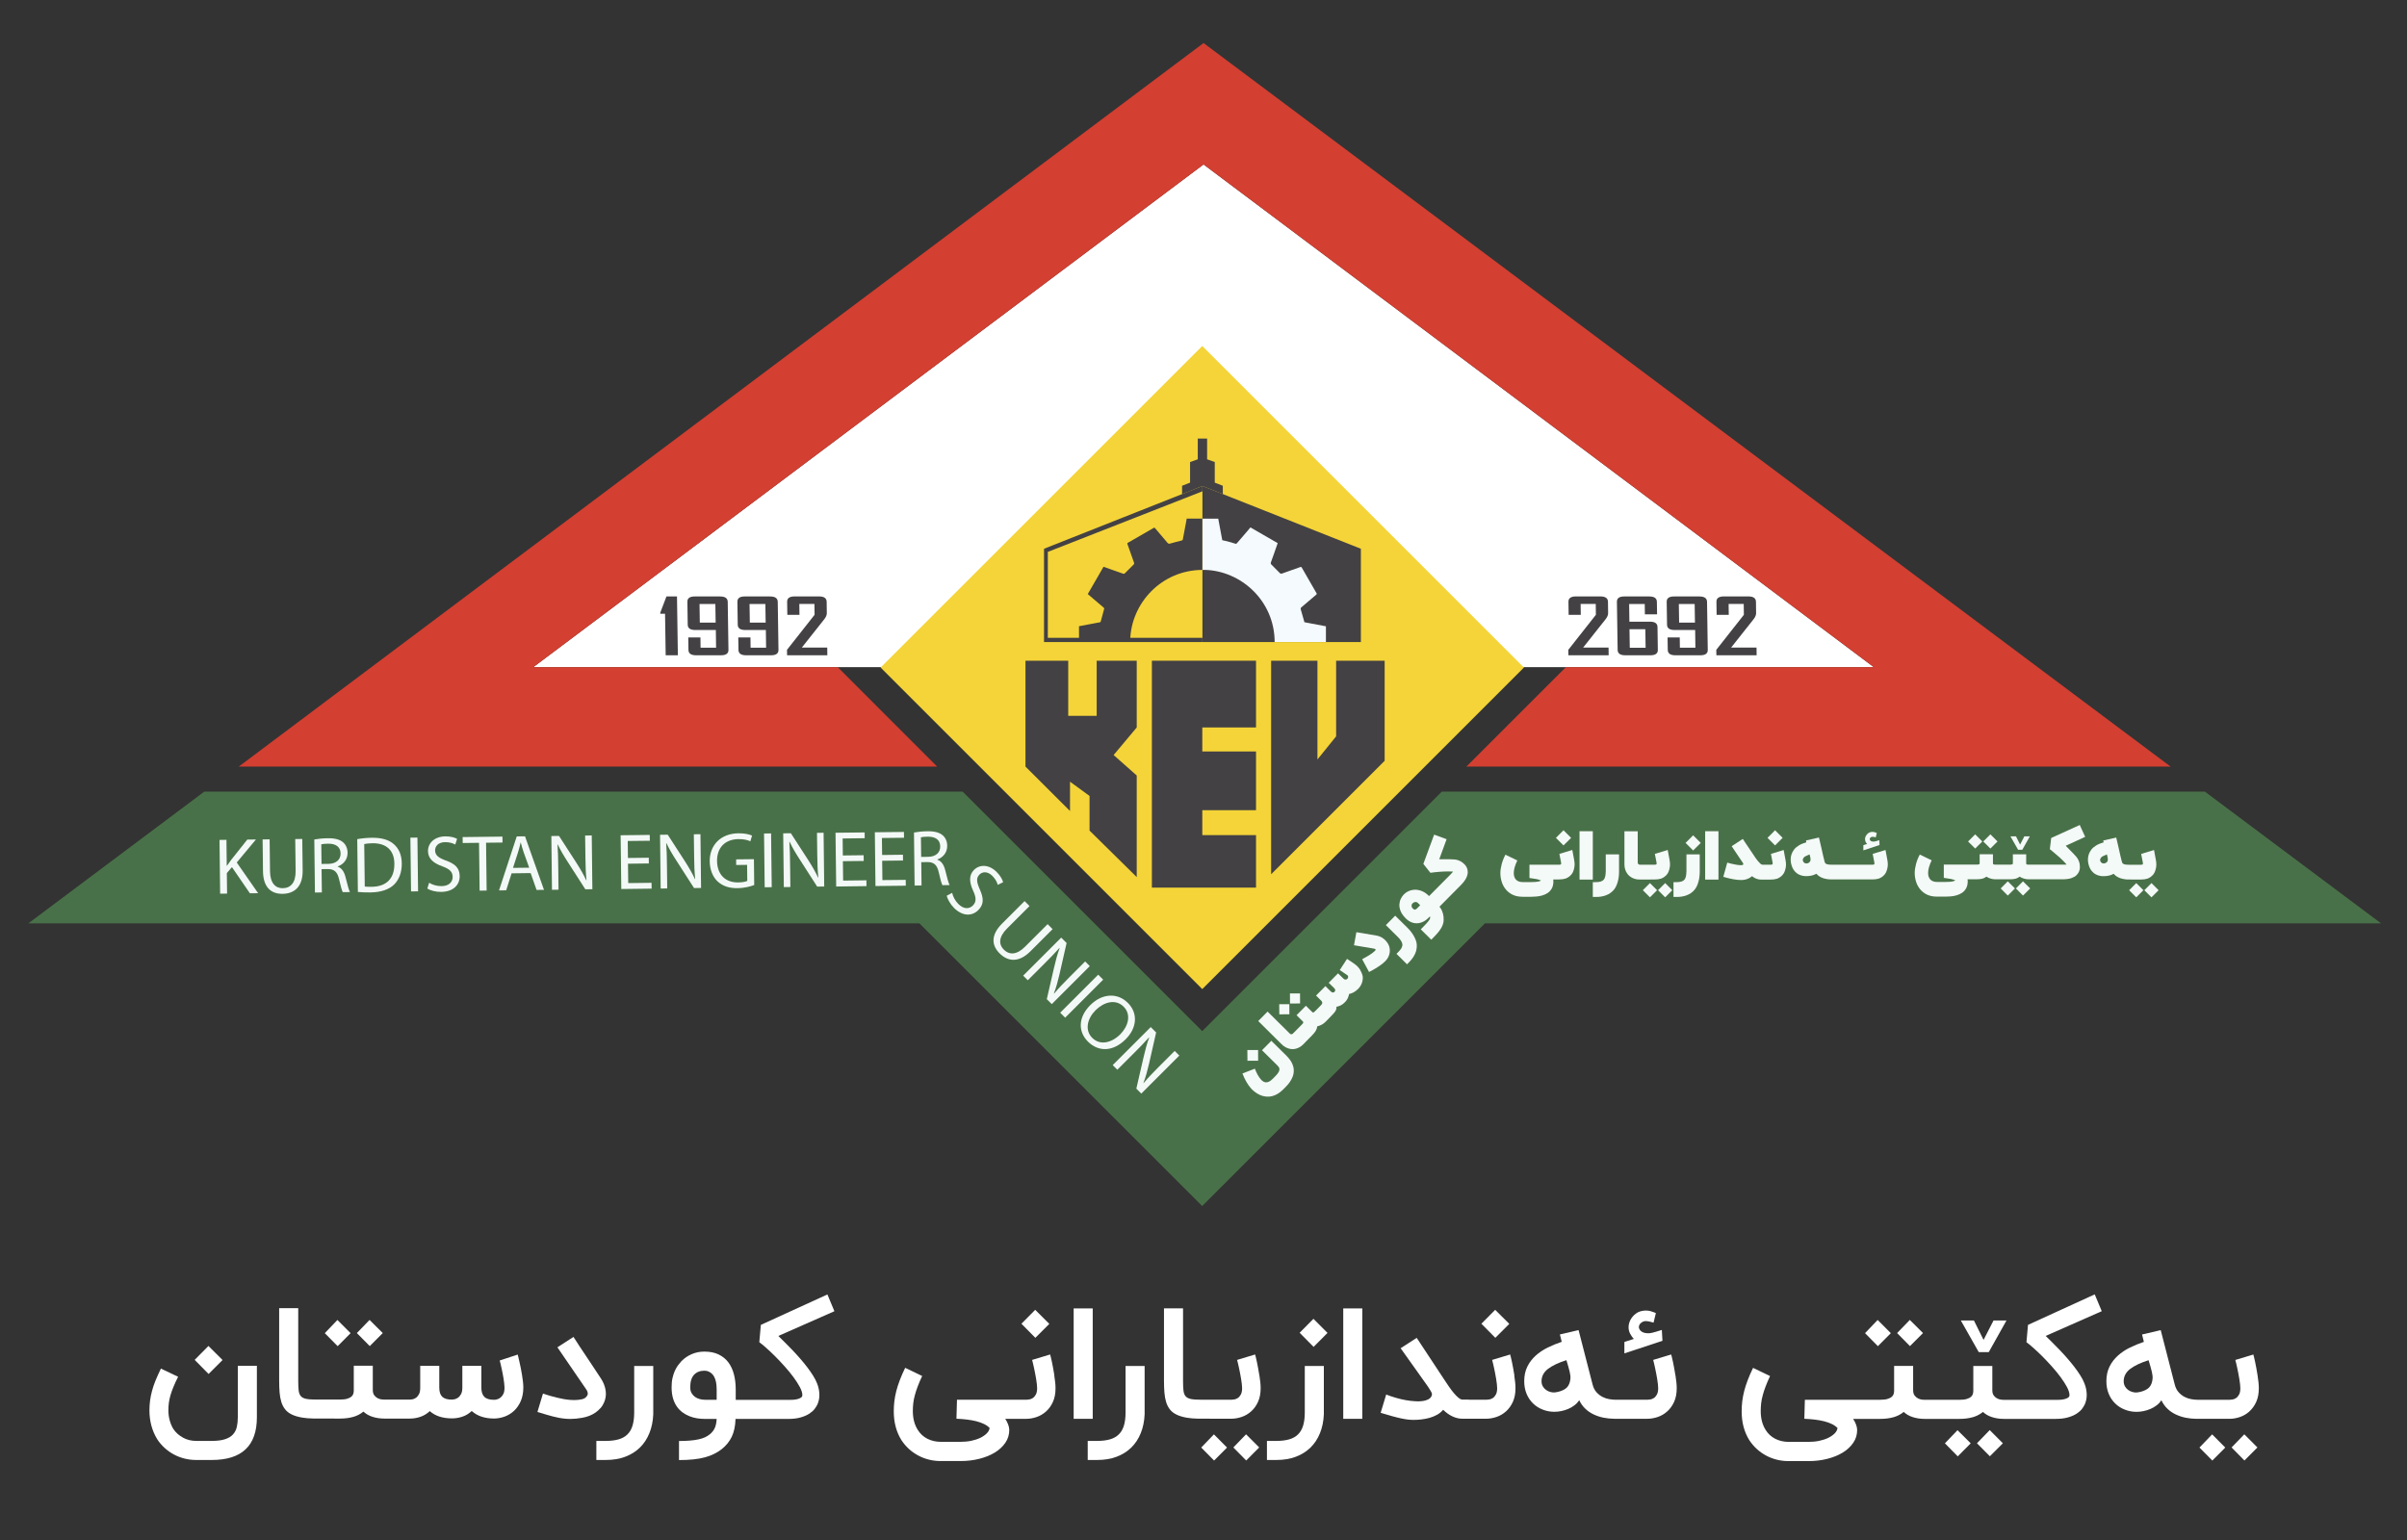 <?xml version="1.0" encoding="UTF-8"?>
<svg id="New_Logo" data-name="New Logo" xmlns="http://www.w3.org/2000/svg" viewBox="0 0 500 320">
  <rect x="0" y="0" width="500" height="320" fill="#333333" stroke="none"/>
  <defs>
    <style>
      .cls-1 {
        fill: #f4d438;
      }

      .cls-1, .cls-2, .cls-3, .cls-4, .cls-5, .cls-6, .cls-7, .cls-8 {
        stroke-width: 0px;
      }

      .cls-2 {
        fill: #fff;
      }

      .cls-3 {
        fill: #f4faf8;
      }

      .cls-4 {
        fill: #434144;
      }

      .cls-5 {
        fill: #497149;
      }

      .cls-6 {
        fill: #d33f31;
      }

      .cls-7 {
        fill: #f4fafd;
      }

      .cls-8 {
        fill: #f3f9f7;
      }
    </style>
  </defs>
  <polygon id="BG" class="cls-2" points="250.01 34.17 110.79 138.62 389.23 138.62 250.01 34.17"/>
  <polygon class="cls-5" points="458.01 164.49 299.5 164.49 249.73 214.26 199.96 164.49 42.44 164.49 5.89 191.87 191 191.87 249.73 250.6 308.46 191.87 494.61 191.87 458.01 164.49"/>
  <rect class="cls-1" x="202.5" y="91.47" width="94.49" height="94.49" transform="translate(-24.94 217.22) rotate(-45)"/>
  <g>
    <g>
      <polygon class="cls-4" points="217.66 132.53 217.66 114.68 249.78 102.09 249.78 100.99 216.87 114.03 216.87 133.41 249.78 133.41 249.78 132.53 217.66 132.53"/>
      <polygon class="cls-4" points="249.78 133.41 282.69 133.41 282.69 114.03 249.78 100.99 249.78 133.41"/>
      <path class="cls-7" d="m270.97,129.31c-.25-.9-.49-1.79-.76-2.67-.07-.22,0-.34.15-.47,1.03-.87,2.05-1.74,3.07-2.61.1-.09.13-.15.05-.29-1.03-1.76-2.04-3.53-3.05-5.3-.09-.16-.17-.2-.35-.13-1.28.46-2.55.92-3.84,1.36-.1.03-.27-.01-.34-.08-.62-.6-1.23-1.21-1.83-1.84-.08-.08-.13-.27-.09-.37.2-.6.43-1.19.64-1.79.26-.75.52-1.49.79-2.26-1.9-1.09-3.78-2.18-5.66-3.27-.24.28-.46.55-.68.81-.71.83-1.43,1.66-2.14,2.49-.09.11-.15.13-.29.09-.55-.17-1.11-.34-1.67-.49-.36-.1-.73-.17-1.07-.24-.29-1.52-.57-3.01-.84-4.48h-3.26v10.66c.17,0,.34-.02.52-.01,7.45.21,14.44,6.39,14.46,14.98h10.65v-3.26c-1.49-.28-2.97-.56-4.43-.84Z"/>
      <polygon class="cls-4" points="254.01 102.67 254.01 100.94 252.34 100.29 252.34 96.01 250.75 95.44 250.75 91.14 249.78 91.14 248.81 91.14 248.81 95.44 247.21 96.01 247.21 100.29 245.55 100.94 245.55 102.67 249.78 100.99 254.01 102.67"/>
      <path class="cls-4" d="m246.51,107.78c-.05.26-.1.52-.14.77-.22,1.16-.45,2.33-.66,3.5-.03.18-.11.23-.25.27-.79.2-1.59.39-2.37.62-.27.08-.41.04-.58-.16-.85-1.02-1.72-2.03-2.58-3.04-.09-.11-.16-.12-.29-.04-1.77,1.03-3.55,2.05-5.32,3.07-.15.08-.17.15-.11.31.46,1.27.9,2.54,1.35,3.81.06.17.06.28-.08.42-.61.59-1.21,1.19-1.8,1.8-.13.13-.23.15-.4.09-.8-.29-1.61-.56-2.41-.85-.54-.19-1.08-.38-1.64-.58-1.1,1.91-2.19,3.79-3.27,5.67,1.12.96,2.22,1.89,3.32,2.83.05.05.1.16.09.22-.23.89-.47,1.78-.72,2.67-.02.06-.09.13-.15.14-.78.15-1.56.29-2.35.44-.67.13-1.34.26-2.01.38v3.27h10.64c0-.15,0-.29,0-.44.19-7.53,6.42-14.49,14.98-14.53v-10.66h-3.27Z"/>
    </g>
    <g>
      <polygon class="cls-4" points="213.02 137.29 221.9 137.29 221.9 148.75 227.81 148.75 227.81 137.29 236.13 137.29 236.13 151.16 231.33 156.89 236.13 161.14 236.13 182.25 226.33 172.59 226.33 165.39 222.27 162.43 222.27 168.52 213.02 159.29 213.02 137.29"/>
      <polygon class="cls-4" points="260.91 184.44 260.91 173.53 249.75 173.53 249.75 168.35 260.91 168.35 260.91 156.15 249.75 156.15 249.75 151.16 260.91 151.16 260.91 137.29 239.28 137.29 239.28 184.44 260.91 184.44"/>
      <polygon class="cls-4" points="264.05 137.29 264.05 181.66 287.63 158.09 287.63 137.29 277.55 137.29 277.55 153.01 273.67 157.81 273.67 137.29 264.05 137.29"/>
    </g>
  </g>
  <g>
    <polygon class="cls-4" points="138.44 123.94 137.16 127.3 137.16 127.54 138.15 127.54 138.28 136.16 140.81 136.16 140.63 123.94 138.44 123.94"/>
    <path class="cls-4" d="m149.57,123.94h-5.27c-1.02,0-1.53.37-1.51,1.12l.07,4.75c.01.73.53,1.1,1.55,1.1h4.29l.05,3.68h-3.22l-.03-2.14h-2.53l.04,2.59c.01.75.54,1.12,1.58,1.12h5.19c1.04,0,1.55-.37,1.54-1.12l-.15-9.98c-.01-.75-.54-1.12-1.59-1.12Zm-4.2,5.43l-.06-3.86h3.29l.06,3.86h-3.29Z"/>
    <path class="cls-4" d="m159.96,123.94h-5.27c-1.02,0-1.53.37-1.51,1.12l.07,4.75c.01.73.53,1.1,1.55,1.1h4.29l.05,3.68h-3.22l-.03-2.14h-2.53l.04,2.59c.01.75.54,1.12,1.58,1.12h5.19c1.04,0,1.55-.37,1.54-1.12l-.15-9.98c-.01-.75-.54-1.12-1.59-1.12Zm-4.2,5.43l-.06-3.86h3.29l.06,3.86h-3.29Z"/>
    <path class="cls-4" d="m171.84,134.56h-5.28l4.65-5.87c.37-.47.55-.9.54-1.28l-.03-2.37c-.01-.74-.54-1.11-1.59-1.11h-5.06c-1.05,0-1.57.37-1.56,1.11l.04,2.72h2.52l-.03-2.27h3.14l.03,2.26-5.73,7.28.02,1.13h8.36l-.02-1.6Z"/>
  </g>
  <g>
    <path class="cls-4" d="m328.86,134.56l4.65-5.87c.37-.47.55-.9.54-1.28l-.03-2.37c-.01-.74-.54-1.11-1.59-1.11h-5.06c-1.05,0-1.57.37-1.56,1.11l.04,2.72h2.52l-.03-2.27h3.14l.03,2.26-5.73,7.28.02,1.13h8.36l-.02-1.6h-5.28Z"/>
    <path class="cls-4" d="m342.73,129.19h-4.26l-.05-3.68h3.24l.03,2.14h2.53l-.04-2.59c-.01-.75-.53-1.12-1.57-1.12h-5.22c-1.02,0-1.53.37-1.51,1.12l.15,9.98c.01.75.54,1.12,1.58,1.12h5.23c1.04,0,1.55-.37,1.54-1.12l-.07-4.76c-.01-.73-.53-1.1-1.57-1.1Zm-4.18,5.41l-.06-3.85h3.29l.06,3.85h-3.29Z"/>
    <path class="cls-4" d="m353,123.94h-5.27c-1.02,0-1.53.37-1.51,1.12l.07,4.75c.01.73.53,1.1,1.55,1.1h4.29l.05,3.68h-3.22l-.03-2.14h-2.53l.04,2.59c.01.75.54,1.12,1.58,1.12h5.19c1.04,0,1.55-.37,1.54-1.12l-.15-9.98c-.01-.75-.54-1.12-1.59-1.12Zm-4.2,5.43l-.06-3.86h3.29l.06,3.86h-3.29Z"/>
    <path class="cls-4" d="m364.88,134.56h-5.28l4.65-5.87c.37-.47.55-.9.54-1.28l-.03-2.37c-.01-.74-.54-1.11-1.59-1.11h-5.06c-1.05,0-1.57.37-1.56,1.11l.04,2.72h2.52l-.03-2.27h3.14l.03,2.26-5.73,7.28.02,1.13h8.36l-.02-1.6Z"/>
  </g>
  <g>
    <path class="cls-8" d="m53.16,174.44l-1.79.02-3.36,4.23c-.28.37-.57.77-.86,1.2h-.05s-.06-5.38-.06-5.38l-1.44.02.13,11.17,1.44-.02-.05-4.26,1.06-1.24,3.73,5.44,1.71-.02-4.44-6.38,3.99-4.79Z"/>
    <path class="cls-8" d="m61.33,174.35l.08,6.63c.03,2.45-1.04,3.56-2.68,3.58-1.49.02-2.61-1.03-2.64-3.52l-.08-6.63-1.46.02.08,6.58c.04,3.48,1.78,4.75,4.07,4.72,2.42-.03,4.21-1.44,4.17-4.87l-.08-6.53-1.46.02Z"/>
    <path class="cls-8" d="m70.15,180.09v-.05c1.15-.41,2.07-1.4,2.05-2.86-.01-.88-.35-1.64-.9-2.13-.69-.61-1.7-.89-3.24-.87-.98.01-2.04.12-2.77.26l.13,11.02,1.44-.02-.06-4.84,1.36-.02c1.31.03,1.93.61,2.28,2.14.32,1.39.58,2.33.76,2.66l1.49-.02c-.24-.43-.51-1.5-.9-3.05-.28-1.16-.8-1.95-1.65-2.23Zm-1.88-.59l-1.48.02-.05-4.08c.25-.07.73-.12,1.42-.13,1.52-.02,2.58.6,2.59,2.04.02,1.28-.95,2.13-2.49,2.15Z"/>
    <path class="cls-8" d="m77.27,174.08c-1.14.01-2.19.13-3.06.29l.13,10.97c.73.07,1.58.11,2.62.1,2.17-.03,3.89-.61,4.94-1.67,1.02-1.04,1.58-2.54,1.56-4.36-.02-1.81-.62-3.09-1.64-3.99-.99-.88-2.47-1.36-4.54-1.34Zm-.04,10.19c-.56,0-1.09,0-1.46-.05l-.11-8.83c.38-.09.94-.16,1.69-.17,3.05-.04,4.56,1.62,4.57,4.25.04,3.02-1.6,4.76-4.7,4.8Z"/>
    <rect class="cls-8" x="85.31" y="174.06" width="1.46" height="11.17" transform="translate(-2.15 1.04) rotate(-.69)"/>
    <path class="cls-8" d="m92.63,178.82c-1.55-.58-2.23-1.08-2.25-2.13,0-.76.56-1.68,2.08-1.7,1.01-.01,1.76.29,2.11.5l.38-1.18c-.48-.28-1.33-.53-2.46-.52-2.17.03-3.6,1.34-3.58,3.08.02,1.56,1.16,2.51,2.99,3.15,1.51.55,2.12,1.15,2.13,2.18.01,1.13-.84,1.92-2.31,1.93-.99.01-1.93-.29-2.58-.7l-.37,1.21c.6.39,1.78.71,2.86.69,2.63-.03,3.88-1.55,3.86-3.28s-.98-2.54-2.87-3.25Z"/>
    <polygon class="cls-8" points="104.39 175.07 104.37 173.84 96.1 173.94 96.12 175.17 99.51 175.13 99.63 185.07 101.09 185.05 100.97 175.11 104.39 175.07"/>
    <path class="cls-8" d="m107.34,173.81l-3.68,11.21,1.49-.02,1.12-3.53,3.96-.05,1.23,3.5,1.54-.02-3.94-11.12-1.72.02Zm-.78,6.54l1.05-3.25c.22-.68.38-1.38.54-2.03h.03c.17.64.35,1.3.6,2.03l1.15,3.2-3.38.04Z"/>
    <path class="cls-8" d="m121.55,173.64l.06,4.67c.02,1.74.07,3.1.22,4.59l-.05.02c-.53-1.14-1.2-2.31-2.03-3.61l-3.63-5.61-1.59.02.13,11.17,1.36-.02-.06-4.77c-.02-1.86-.05-3.2-.15-4.61l.05-.02c.56,1.2,1.32,2.47,2.12,3.7l3.61,5.62,1.46-.02-.13-11.17-1.36.02Z"/>
    <polygon class="cls-8" points="130.5 183.5 130.45 179.47 134.78 179.42 134.77 178.23 130.44 178.28 130.4 174.75 134.99 174.7 134.97 173.49 128.92 173.56 129.06 184.73 135.36 184.65 135.34 183.44 130.5 183.5"/>
    <path class="cls-8" d="m144.13,173.38l.06,4.67c.02,1.74.07,3.1.22,4.59l-.05.02c-.53-1.14-1.2-2.31-2.03-3.61l-3.63-5.61-1.59.02.13,11.17,1.36-.02-.06-4.77c-.02-1.86-.05-3.2-.15-4.61l.05-.02c.56,1.2,1.32,2.47,2.12,3.7l3.61,5.62,1.46-.02-.13-11.17-1.36.02Z"/>
    <path class="cls-8" d="m152.92,178.58v1.16s2.27-.03,2.27-.03l.04,3.33c-.33.17-.97.31-1.92.32-2.62.03-4.33-1.62-4.36-4.46-.03-2.8,1.72-4.51,4.44-4.54,1.13-.01,1.88.18,2.48.45l.35-1.18c-.48-.23-1.51-.5-2.81-.48-3.75.04-6.02,2.51-5.98,5.84.02,1.74.64,3.22,1.61,4.14,1.11,1.03,2.5,1.45,4.19,1.42,1.51-.02,2.79-.4,3.44-.65l-.06-5.37-3.68.04Z"/>
    <rect class="cls-8" x="158.77" y="173.2" width="1.46" height="11.17" transform="translate(-2.13 1.92) rotate(-.69)"/>
    <path class="cls-8" d="m169.71,173.08l.06,4.67c.02,1.74.07,3.1.22,4.59l-.05.02c-.53-1.14-1.2-2.31-2.03-3.61l-3.63-5.61-1.59.02.13,11.17,1.36-.02-.06-4.77c-.02-1.86-.05-3.2-.15-4.61l.05-.02c.56,1.2,1.32,2.47,2.12,3.7l3.61,5.62,1.46-.02-.13-11.17-1.36.02Z"/>
    <polygon class="cls-8" points="175.14 182.98 175.09 178.95 179.42 178.9 179.4 177.71 175.08 177.76 175.04 174.23 179.62 174.17 179.61 172.97 173.56 173.04 173.7 184.21 179.99 184.13 179.98 182.92 175.14 182.98"/>
    <polygon class="cls-8" points="183.3 182.88 183.25 178.86 187.58 178.81 187.57 177.61 183.24 177.66 183.2 174.13 187.79 174.08 187.77 172.87 181.73 172.94 181.86 184.11 188.16 184.04 188.14 182.83 183.3 182.88"/>
    <path class="cls-8" d="m196.36,180.87c-.28-1.16-.8-1.95-1.65-2.23v-.05c1.15-.41,2.07-1.4,2.05-2.86,0-.88-.35-1.64-.9-2.13-.69-.61-1.7-.89-3.24-.87-.98.01-2.04.12-2.76.26l.13,11.02,1.44-.02-.06-4.84,1.36-.02c1.31.03,1.93.61,2.28,2.14.31,1.39.57,2.33.76,2.66l1.49-.02c-.24-.43-.51-1.5-.9-3.05Zm-3.53-2.83l-1.48.02-.05-4.08c.25-.07.73-.12,1.42-.13,1.53-.02,2.58.6,2.59,2.04.02,1.28-.95,2.13-2.49,2.15Z"/>
    <path class="cls-8" d="m208.37,183.3c-.14-.54-.55-1.32-1.35-2.12-1.54-1.54-3.47-1.64-4.7-.41-1.1,1.1-.98,2.58-.16,4.34.67,1.46.66,2.32-.07,3.05-.8.8-1.96.74-3-.3-.7-.7-1.14-1.58-1.3-2.33l-1.12.59c.14.7.74,1.77,1.5,2.53,1.86,1.86,3.82,1.69,5.04.47s1.14-2.47.32-4.32c-.67-1.51-.79-2.36-.05-3.09.54-.54,1.59-.77,2.67.3.71.71,1.02,1.46,1.11,1.86l1.11-.55Z"/>
    <path class="cls-8" d="m218.65,193.06l-1.03-1.03-4.69,4.69c-1.73,1.73-3.27,1.75-4.43.59-1.05-1.05-1.09-2.59.67-4.35l4.69-4.69-1.03-1.03-4.65,4.65c-2.46,2.46-2.16,4.59-.54,6.21,1.71,1.71,3.97,2,6.4-.42l4.62-4.62Z"/>
    <path class="cls-8" d="m225.4,199.8l-3.3,3.3c-1.23,1.23-2.17,2.21-3.13,3.36l-.05-.02c.45-1.17.81-2.47,1.16-3.97l1.48-6.52-1.12-1.12-7.9,7.9.96.96,3.38-3.38c1.31-1.31,2.25-2.27,3.19-3.33l.05.02c-.47,1.24-.84,2.67-1.17,4.1l-1.5,6.52,1.03,1.03,7.9-7.9-.96-.96Z"/>
    <rect class="cls-8" x="219.11" y="206.27" width="11.17" height="1.46" transform="translate(-80.56 219.51) rotate(-45)"/>
    <path class="cls-8" d="m234.27,208.38c-2.11-2.11-5.3-2.02-7.8.49s-2.57,5.47-.47,7.57,5.12,2.21,7.83-.49c2.36-2.36,2.61-5.4.45-7.57Zm-7.38,7.29c-1.62-1.62-1.02-4.04.68-5.74s4.14-2.45,5.84-.75.88,4.16-.7,5.74c-1.79,1.79-4.2,2.37-5.81.75Z"/>
    <path class="cls-8" d="m244,218.39l-3.3,3.3c-1.23,1.23-2.17,2.21-3.13,3.36l-.05-.02c.45-1.17.81-2.47,1.16-3.97l1.48-6.52-1.12-1.12-7.9,7.9.96.96,3.38-3.38c1.31-1.31,2.25-2.27,3.19-3.33l.05.02c-.47,1.24-.84,2.67-1.17,4.1l-1.5,6.52,1.03,1.03,7.9-7.9-.96-.96Z"/>
  </g>
  <g>
    <path class="cls-3" d="m267.26,219.4l-3.17-3.13-1.94,1.96,3.25,3.21c.09.09.17.19.25.31.08.12.12.26.13.42,0,.17-.05.36-.17.59-.12.23-.33.5-.64.81l-.56.57c-.3.3-.57.51-.81.62-.24.11-.46.16-.65.14s-.36-.07-.5-.15c-.15-.09-.27-.18-.36-.27-.06-.06-.12-.12-.16-.18,0,0-.02-.02-.02-.02-.45-.51-.87-1.25-1.24-2.22l-2.58,1c.5,1.29,1.09,2.31,1.76,3.07.08.09.17.19.26.28.29.29.62.54.99.78s.77.42,1.19.54.88.17,1.35.14c.47-.04.96-.17,1.46-.42.5-.24,1-.62,1.51-1.13l.56-.57c.27-.27.53-.58.77-.93s.45-.73.6-1.14c.15-.41.22-.85.21-1.3,0-.46-.13-.94-.36-1.44-.23-.5-.61-1.01-1.13-1.53Z"/>
    <polygon class="cls-3" points="261.35 220.41 261.34 218.18 259.11 218.19 259.13 220.42 261.35 220.41"/>
    <polygon class="cls-3" points="270.06 208.51 270.05 206.42 267.96 206.43 267.97 208.52 270.06 208.51"/>
    <polygon class="cls-3" points="267.84 210.76 267.83 208.66 265.73 208.67 265.75 210.77 267.84 210.76"/>
    <path class="cls-3" d="m282.58,201.58c-.17-.28-.38-.55-.64-.81-.07-.07-.14-.14-.22-.2-.1-.09-.25-.21-.46-.35-.2-.14-.42-.29-.64-.44-.22-.15-.49-.33-.81-.53l-1.5,2.32c.38.25.69.47.94.64.25.17.47.33.67.46l.02.02c.07.07.1.17.11.31s-.06.27-.19.41c-.1.1-.23.15-.37.14-.15,0-.28-.07-.4-.18l-1.14-1.12-1.94,1.96,1.14,1.12c.28.27.29.53.05.78-.1.1-.22.14-.36.12-.13-.02-.26-.08-.38-.2l-1.14-1.12-1.94,1.96,1.11,1.1c.13.13.19.27.18.43-.01.16-.12.34-.33.54l-.73.74h0s-.5.5-.5.5c-.14.14-.24.21-.32.21-.07,0-.15-.04-.23-.12l-1.29-1.28-1.94,1.96,1.29,1.28c.09.08.12.17.11.25-.01.08-.1.2-.25.36l-1.73,1.75h0s-.19.19-.19.19c-.06.06-.15.1-.26.13-.12.03-.23-.01-.35-.12l-4.64-4.59-1.94,1.96s.11.11.31.31c.34.34.82.81,1.43,1.42.61.61,1.22,1.21,1.82,1.81.6.6,1.04,1.03,1.3,1.29.28.28.56.49.84.63.28.14.54.24.78.3.24.05.46.08.66.08.19,0,.41-.03.65-.08.24-.06.5-.16.78-.31.27-.15.55-.37.83-.65l.42-.43h-.01s1.35-1.37,1.35-1.37c.36-.36.62-.68.79-.97s.27-.59.31-.92c.31-.07.61-.19.91-.34.29-.16.56-.36.8-.6l.46-.46h0c.57-.57.99-1.01,1.24-1.3.26-.29.42-.53.49-.72.07-.19.1-.41.09-.65.27-.05.56-.14.85-.27.29-.13.61-.37.94-.71.24-.24.42-.5.55-.78.13-.28.22-.58.29-.9.28-.05.58-.16.9-.32s.65-.42.99-.75c.66-.71.97-1.5.95-2.39,0-.18-.05-.4-.14-.66-.08-.25-.21-.52-.38-.81Z"/>
    <path class="cls-3" d="m288.22,195.93c-.15-.22-.31-.41-.48-.58-.09-.09-.19-.18-.29-.26-.44-.36-.96-.59-1.56-.69-1.86-.31-3.06-.52-3.6-.61-.36-.06-.53-.09-.53-.09l-.5,2.71s.13.02.39.07c.47.08,1.73.29,3.78.64.14.03.23.07.28.12.02.02.03.04.04.06.03.07-.02.17-.16.3-.28.28-.69.59-1.23.92s-1.01.6-1.4.8l1.43,2.65c.1-.04.34-.18.74-.39.4-.22.84-.49,1.34-.82s.92-.67,1.28-1.03c.43-.43.72-.92.86-1.47s.13-1.08-.04-1.63c-.09-.26-.21-.5-.36-.72Z"/>
    <path class="cls-3" d="m293.71,194.52c-.36-.63-.8-1.2-1.32-1.71l-2.57-2.54-1.94,1.96,2.57,2.54c.19.18.37.41.55.67.18.26.29.53.32.81.03.44-.23.93-.77,1.48l-.46.47,2.19,2.17.46-.47c.54-.55.94-1.12,1.21-1.71.28-.62.39-1.25.35-1.9-.03-.54-.23-1.13-.59-1.75Z"/>
    <path class="cls-3" d="m304.38,179.78c-.1-.11-.18-.19-.23-.24-.13-.13-.27-.25-.43-.37-.22-.16-.49-.3-.82-.42-.25-.08-.51-.14-.78-.16-.28-.02-.6-.04-.96-.04-.09,0-.18,0-.28,0-.53,0-1-.01-1.41,0-.18,0-.34,0-.5,0l1.53-4.17-2.59-.95-2.24,6.08,1.46,1.85h.02c.11-.02.41-.06.92-.12.51-.06,1.1-.1,1.79-.14s1.35-.03,1.99.01c-.06.07-.15.17-.27.31s-.23.25-.33.35l-2.52,2.54h0s-1.62,1.64-1.62,1.64h0s-.25.25-.25.25l-.1-.09c-.77-.76-1.65-1.17-2.63-1.23-1-.02-1.85.31-2.53,1-.22.23-.43.51-.6.86-.18.35-.28.74-.31,1.18-.03.44.06.91.26,1.41.2.5.57,1.01,1.1,1.54.48.47.99.77,1.53.9.54.13,1.08.11,1.6-.06.52-.17,1-.46,1.43-.87l.41-.41c.08.1.09.24.04.41s-.19.4-.43.68c-.23.28-.54.62-.93,1.01l-.57.58,2.18,2.15.52-.52c.51-.51.9-.96,1.17-1.33.31-.43.52-.78.63-1.07.11-.29.18-.53.22-.72.04-.34.05-.72.01-1.13s-.15-.84-.34-1.28c-.12-.27-.28-.54-.5-.8l.28-.29h0s1.62-1.64,1.62-1.64h0s2.52-2.54,2.52-2.54c.54-.55.93-1.06,1.15-1.53.21-.44.3-.83.3-1.18,0-.34-.06-.62-.15-.84-.13-.29-.25-.49-.35-.6Zm-10.12,9.05c-.11.11-.21.17-.3.18-.09,0-.19-.01-.27-.06-.09-.05-.17-.12-.25-.2-.15-.15-.22-.32-.22-.53,0-.21.08-.39.24-.54.16-.16.34-.24.55-.25s.39.06.54.21l.46.46-.73.74Z"/>
    <path class="cls-3" d="m326.6,176.62l-2.67.81.34,1.75c.02.09.03.17.03.24,0,.09-.03.16-.09.2-.06.04-.17.06-.34.06h-1.68s-4.48,0-4.48,0v2.76c.14.02.28.04.41.06.39.05.75.11,1.09.17.33.07.63.16.9.29-.06.04-.14.08-.22.12-.08.03-.2.07-.35.1-.15.03-.35.06-.58.08-.23.02-.52.03-.86.03h-1.79c-.62,0-1.08-.17-1.39-.5-.31-.33-.47-.79-.47-1.37,0-.73.25-1.6.74-2.63l-2.47-1.19c-.34.63-.6,1.29-.78,1.97-.18.69-.27,1.3-.27,1.85,0,.61.09,1.2.27,1.79s.46,1.11.84,1.58c.38.47.86.85,1.44,1.13.58.28,1.28.42,2.09.42h1.79c.3,0,.65-.02,1.05-.05.4-.03.8-.11,1.21-.22.41-.12.79-.29,1.14-.52s.63-.55.85-.94c.22-.39.33-.89.33-1.48,0-.13-.01-.26-.03-.39h1.23c.52,0,.97-.07,1.35-.19.52-.2.93-.5,1.25-.91.16-.19.28-.44.38-.73.1-.29.16-.58.2-.85.02-.14.03-.29.03-.44,0-.3-.03-.62-.1-.97-.1-.54-.23-1.23-.38-2.05Z"/>
    <polygon class="cls-3" points="326.36 174.1 324.78 172.52 323.21 174.1 324.78 175.67 326.36 174.1"/>
    <rect class="cls-3" x="328.11" y="172.72" width="2.76" height="10.05"/>
    <path class="cls-3" d="m333.55,181.16c0,.26-.03.55-.08.86-.06.31-.17.58-.35.79-.29.33-.82.49-1.59.49h-.66v3.08h.66c.77,0,1.46-.11,2.06-.34.64-.24,1.17-.6,1.6-1.09.36-.4.64-.96.84-1.65s.29-1.41.29-2.14v-3.62h-2.76v3.62Z"/>
    <polygon class="cls-3" points="344.42 184.98 345.9 186.46 347.38 184.98 345.9 183.5 344.42 184.98"/>
    <path class="cls-3" d="m343.7,182.75c.52,0,.97-.06,1.35-.18.52-.2.93-.5,1.25-.91.16-.19.28-.44.38-.73.1-.29.16-.58.2-.85.02-.14.03-.29.03-.44,0-.3-.03-.62-.1-.97-.1-.54-.22-1.23-.38-2.05l-2.67.81.34,1.75c.02.09.03.17.03.24,0,.09-.03.16-.09.2-.06.04-.17.06-.34.06h-3.06c-.08,0-.17-.03-.28-.1-.1-.07-.16-.18-.16-.33v-6.52h-2.76v.44c0,.48,0,1.15,0,2.01,0,.86,0,1.72,0,2.56v1.83c0,.39.05.74.14,1.04.09.3.2.55.34.76.13.21.27.38.41.52.13.13.31.27.52.4.21.13.47.25.76.34s.65.13,1.04.13h.6s2.44-.01,2.44-.01Z"/>
    <polygon class="cls-3" points="341.26 184.98 342.74 186.46 344.22 184.98 342.74 183.5 341.26 184.98"/>
    <path class="cls-3" d="m350.31,181.16c0,.26-.03.55-.08.86-.06.31-.17.58-.35.79-.29.33-.82.49-1.59.49h-.66v3.08h.66c.77,0,1.46-.11,2.06-.34.64-.24,1.17-.6,1.6-1.09.36-.4.64-.96.84-1.65s.29-1.41.29-2.14v-3.62h-2.76v3.62Z"/>
    <polygon class="cls-3" points="350.14 175.15 351.71 176.72 353.29 175.15 351.71 173.57 350.14 175.15"/>
    <rect class="cls-3" x="354.21" y="172.72" width="2.76" height="10.05"/>
    <polygon class="cls-3" points="370.3 174.1 368.73 172.52 367.16 174.1 368.73 175.67 370.3 174.1"/>
    <path class="cls-3" d="m370.54,176.62l-2.67.81.34,1.75c.02.09.03.17.03.24,0,.09-.03.16-.09.2-.06.04-.17.06-.34.06h-1.68s-.03,0-.03,0c-.13,0-.28-.08-.46-.25-.18-.17-.35-.36-.53-.58-.17-.22-.32-.42-.45-.6-.12-.18-.2-.29-.22-.33-.03-.05-.06-.1-.09-.14-.85-1.26-1.45-2.15-1.8-2.67-.35-.52-.52-.78-.52-.79l-2.31,1.51s.17.26.52.79c.35.53.96,1.43,1.82,2.7h0s.03.06.05.11.03.09.03.13c0,.02,0,.04-.01.06-.02.04-.07.08-.14.11-.07.03-.17.05-.28.05-.32,0-.67-.03-1.06-.1-.39-.07-.75-.15-1.09-.23-.34-.08-.59-.16-.76-.21l-.82,2.95c.09.03.33.1.73.21.4.11.87.21,1.42.31.55.1,1.08.15,1.59.15.61,0,1.17-.14,1.68-.42.2-.11.38-.24.54-.38.59.47,1.21.71,1.85.71h.65s1.35,0,1.35,0c.52,0,.97-.06,1.35-.18.52-.2.93-.5,1.25-.91.16-.19.28-.44.38-.73.1-.29.16-.58.2-.85.02-.14.03-.29.03-.44,0-.3-.03-.62-.1-.97-.1-.54-.23-1.23-.38-2.05Z"/>
    <path class="cls-3" d="m391.68,176.62l-2.67.81.34,1.75c.02.09.03.17.03.24,0,.09-.03.16-.09.2-.06.04-.17.06-.34.06h-2.99s-2.37,0-2.37,0h-2.67s-.4,0-.4,0c-.42,0-.73-.03-.93-.08-.2-.05-.34-.13-.42-.23-.08-.1-.13-.22-.16-.37-.11-.43-.2-.8-.28-1.12-.08-.32-.16-.68-.24-1.08-.03-.13-.06-.26-.09-.4-.14-.6-.32-1.39-.55-2.37l-2.7.61.09.38c-.63.18-1.16.4-1.58.66-.42.26-.76.55-1,.88s-.42.65-.53,1c-.1.35-.16.69-.16,1.02,0,.27.03.54.08.8.14.67.38,1.19.7,1.58s.69.67,1.12.84c.42.17.85.25,1.29.25.39,0,.75-.03,1.1-.1.35-.07.7-.2,1.05-.39.08.09.19.21.35.34.15.13.36.26.61.39.25.13.56.24.93.32.37.09.8.13,1.3.13h5.86s.01,0,.02,0h2.56c.52,0,.97-.06,1.35-.18.52-.2.93-.5,1.25-.91.16-.19.28-.44.38-.73.1-.29.16-.58.2-.85.02-.14.03-.29.03-.44,0-.3-.03-.62-.1-.97-.1-.54-.22-1.23-.38-2.05Zm-15.67,2.36c-.06.13-.17.23-.32.32-.05.03-.11.05-.2.08s-.17.04-.26.04-.19-.02-.28-.05c-.09-.04-.18-.1-.26-.18-.13-.15-.2-.31-.2-.49,0-.2.09-.39.27-.58.07-.07.18-.15.35-.23s.43-.2.79-.35c.02.08.04.16.06.24.04.13.07.27.1.41s.04.27.04.4c0,.15-.03.29-.09.41Z"/>
    <path class="cls-3" d="m390.39,174.58c-.28.09-.5.16-.65.2-.15.04-.27.07-.34.08-.07.01-.14.02-.2.02-.23,0-.41-.04-.54-.11-.13-.07-.21-.17-.24-.28-.01-.04-.02-.09-.02-.13,0-.11.04-.2.12-.29.08-.08.18-.14.28-.17.05-.01.11-.02.17-.02.18,0,.41.04.68.11l.21-.9c-.14-.06-.28-.11-.43-.16-.15-.04-.3-.07-.47-.07s-.32.02-.47.07c-.3.09-.55.28-.76.56s-.31.57-.31.87c0,.2.04.38.11.55.08.17.18.32.32.46l-.78.25v1.08l3.36-1.11-.05-1.02Z"/>
    <polygon class="cls-3" points="414.94 174.85 413.46 173.37 411.98 174.85 413.46 176.32 414.94 174.85"/>
    <polygon class="cls-3" points="411.78 174.85 410.3 173.37 408.82 174.85 410.3 176.32 411.78 174.85"/>
    <polygon class="cls-3" points="420.09 176.57 421.65 173.79 420.51 173.79 419.63 175.5 418.78 173.79 417.63 173.79 419.21 176.57 420.09 176.57"/>
    <polygon class="cls-3" points="418.76 184.61 420.23 186.09 421.72 184.61 420.23 183.13 418.76 184.61"/>
    <polygon class="cls-3" points="415.6 184.61 417.07 186.09 418.56 184.61 417.07 183.13 415.6 184.61"/>
    <path class="cls-3" d="m431.99,171.44l-5.9,2.69-.28,2.34h.02c.08.08.33.27.72.59s.85.71,1.36,1.17c.51.46.97.93,1.39,1.42-.09,0-.23.02-.41.02-.18,0-.34,0-.48,0h-3.58s-2.46,0-2.46,0h0s-1.04,0-1.04,0c-.2,0-.32-.03-.37-.08-.05-.05-.07-.13-.07-.25v-1.82h-2.76v1.82c0,.12-.03.21-.1.25-.07.05-.21.07-.43.07h-3.17c-.2,0-.32-.03-.37-.08-.05-.05-.07-.13-.07-.25v-1.82h-2.76v1.82c0,.12-.03.21-.1.25-.07.05-.21.07-.43.07h-2.45s-4.47,0-4.47,0v2.76c.14.02.28.04.41.06.39.05.75.11,1.09.17.33.07.63.16.9.29-.06.04-.14.08-.22.12-.08.03-.2.07-.35.1-.15.03-.35.06-.58.08-.23.02-.52.03-.86.03h-1.79c-.62,0-1.08-.17-1.39-.5-.31-.33-.47-.79-.47-1.37,0-.73.25-1.6.74-2.63l-2.47-1.19c-.34.63-.6,1.29-.78,1.97-.18.69-.27,1.3-.27,1.85,0,.61.09,1.2.27,1.79s.46,1.11.84,1.58c.38.47.86.85,1.44,1.13.58.28,1.28.42,2.09.42h1.79c.3,0,.65-.02,1.05-.05.4-.03.8-.11,1.21-.22.41-.12.79-.29,1.14-.52s.63-.55.85-.94c.22-.39.33-.89.33-1.48,0-.13-.01-.26-.03-.39h1.23s.57,0,.57,0c.51,0,.92-.04,1.24-.12s.61-.22.87-.43c.27.17.56.31.88.4.32.1.65.15.99.15h2.93c.51,0,.92-.04,1.24-.12s.61-.22.87-.43c.27.17.56.31.88.4.32.1.65.15.99.15h.82s.01,0,.02,0h6.18c.77,0,1.4-.09,1.9-.26.46-.17.81-.37,1.04-.62s.4-.48.49-.7c.11-.3.17-.52.18-.67,0-.15.01-.26.01-.33,0-.18-.01-.37-.04-.57-.04-.27-.13-.56-.28-.88-.11-.23-.26-.46-.44-.67-.18-.21-.4-.45-.65-.71-.06-.06-.13-.13-.2-.2-.36-.38-.69-.72-.98-1-.13-.12-.24-.24-.35-.36l4.04-1.85-1.15-2.51Z"/>
    <path class="cls-3" d="m442.67,182.76h0s2.05,0,2.05,0c.52,0,.97-.06,1.35-.18.52-.2.93-.5,1.25-.91.16-.19.28-.44.38-.73.1-.29.16-.58.2-.85.02-.14.03-.29.03-.44,0-.3-.03-.62-.1-.97-.1-.54-.22-1.23-.38-2.05l-2.67.81.34,1.75c.02.09.03.17.03.24,0,.09-.03.16-.09.2-.06.04-.17.06-.34.06h-2.45c-.42,0-.73-.03-.93-.08-.2-.05-.34-.13-.42-.23-.08-.1-.13-.22-.16-.37-.11-.43-.2-.8-.28-1.12-.08-.32-.16-.68-.24-1.08-.03-.13-.06-.26-.09-.4-.14-.6-.32-1.39-.55-2.37l-2.7.61.09.38c-.63.18-1.16.4-1.58.66-.42.26-.76.55-1,.88s-.42.65-.53,1c-.1.35-.16.69-.16,1.02,0,.27.03.54.08.8.14.67.38,1.19.7,1.58s.69.67,1.12.84c.42.17.85.25,1.29.25.39,0,.75-.03,1.1-.1.35-.07.7-.2,1.05-.39.08.09.19.21.35.34.15.13.36.26.61.39.25.13.56.24.93.32.22.05.48.09.76.11v.02h.4c.05,0,.09,0,.15,0h.4Zm-4.9-3.78c-.06.13-.17.23-.32.32-.05.03-.11.05-.2.08s-.17.04-.26.04-.19-.02-.28-.05c-.09-.04-.18-.1-.26-.18-.13-.15-.2-.31-.2-.49,0-.2.09-.39.27-.58.07-.07.18-.15.35-.23s.43-.2.79-.35c.02.08.04.16.06.24.04.13.07.27.1.41s.04.27.04.4c0,.15-.03.29-.09.41Z"/>
    <polygon class="cls-3" points="446.92 183.5 445.44 184.98 446.92 186.46 448.4 184.98 446.92 183.5"/>
    <polygon class="cls-3" points="442.28 184.98 443.76 186.46 445.24 184.98 443.76 183.5 442.28 184.98"/>
  </g>
  <polygon class="cls-6" points="174.03 138.64 174.05 138.62 110.79 138.62 250.01 34.17 389.23 138.62 325.23 138.62 325.26 138.64 304.61 159.29 450.89 159.29 250.01 8.94 49.6 159.29 194.67 159.29 174.03 138.64"/>
  <g>
    <path class="cls-2" d="m49.4,294.52c0,.73-.07,1.4-.21,2-.14.61-.41,1.12-.8,1.55s-.94.76-1.65.99c-.71.23-1.62.35-2.74.35h-3.23c-1.01,0-1.93-.22-2.76-.68s-1.5-1.05-2.01-1.81c-.32-.53-.57-1.13-.75-1.79-.18-.66-.27-1.35-.27-2.08,0-.55.03-1.08.1-1.58.07-.5.18-1.03.34-1.57.16-.55.37-1.13.62-1.74.25-.62.57-1.31.96-2.08l-3.58-1.7c-.43.9-.8,1.73-1.11,2.48s-.55,1.47-.73,2.16c-.19.69-.32,1.36-.41,2.02-.08.66-.13,1.34-.13,2.04,0,1.1.14,2.16.41,3.17.28,1.01.67,1.93,1.18,2.76.43.68.95,1.29,1.54,1.83s1.23,1,1.92,1.37c.69.37,1.43.66,2.22.86.78.2,1.6.3,2.45.3h3.23c3.12,0,5.46-.74,7.02-2.21,1.56-1.47,2.35-3.69,2.35-6.65v-10.71h-3.96v10.71Z"/>
    <polygon class="cls-2" points="46.23 282.6 43.3 279.68 40.44 282.57 43.33 285.5 46.23 282.6"/>
    <polygon class="cls-2" points="72.83 277.02 70.09 274.28 67.47 277.02 70.14 279.72 72.83 277.02"/>
    <polygon class="cls-2" points="79.51 277 76.77 274.27 74.13 277 76.81 279.71 79.51 277"/>
    <path class="cls-2" d="m108.44,285.71c-.08-.48-.17-.96-.26-1.44-.1-.48-.19-.91-.28-1.3-.09-.39-.17-.72-.23-.99-.06-.27-.11-.44-.13-.51l-3.74,1.23c.04.16.1.38.17.65.07.28.14.58.21.92.07.34.15.7.22,1.07.07.38.14.75.2,1.11.06.37.11.71.14,1.04.04.33.06.61.06.84,0,.56-.08,1.01-.25,1.34-.17.33-.37.58-.61.76s-.47.29-.71.35c-.24.06-.43.09-.57.09-.94,0-1.62-.2-2.04-.61s-.63-1.05-.63-1.92v-4.52h-3.95v4.52c0,.56-.09,1.01-.27,1.34-.18.33-.39.59-.63.75-.24.17-.48.28-.72.33-.24.05-.42.07-.55.07-.93,0-1.6-.2-2.01-.6-.41-.4-.61-1.03-.61-1.9v-4.52h-3.96v4.58c0,.57-.09,1.02-.27,1.34s-.39.57-.63.73c-.24.17-.48.27-.72.31-.24.04-.42.06-.55.06h-5.3c-.1,0-.28-.01-.54-.04-.27-.03-.53-.11-.8-.24s-.51-.33-.72-.6c-.21-.27-.32-.64-.32-1.12v-5.04h-3.95v5.15c0,.21-.03.43-.09.65s-.19.42-.38.6c-.2.18-.49.33-.88.45-.39.12-.9.18-1.55.18h-4.87c-.89,0-1.59-.04-2.09-.14-.5-.09-.88-.28-1.13-.56-.25-.28-.4-.68-.46-1.18-.06-.51-.09-1.19-.09-2.04v-15.07h-3.96v15.07c0,.89.03,1.71.09,2.44.06.74.18,1.4.36,1.98.18.58.44,1.09.79,1.53.34.44.8.79,1.38,1.07.57.28,1.28.49,2.12.64.68.12,1.47.18,2.37.2h0s5.5.01,5.5.01c1.04,0,1.96-.12,2.78-.35.81-.23,1.51-.6,2.11-1.1.51.48,1.13.84,1.88,1.08.74.24,1.56.37,2.47.37h5.3c.75,0,1.48-.12,2.2-.37.71-.24,1.36-.64,1.94-1.18,1.13,1.01,2.67,1.51,4.61,1.51.74,0,1.47-.12,2.17-.36.71-.24,1.35-.63,1.93-1.17,1.15,1.04,2.7,1.56,4.68,1.56.73-.01,1.46-.15,2.18-.41.72-.27,1.37-.67,1.94-1.2.57-.54,1.04-1.21,1.39-2.02s.53-1.76.53-2.84c0-.35-.03-.76-.08-1.22-.05-.46-.12-.93-.2-1.42Z"/>
    <path class="cls-2" d="m124.76,292.59c.3-.35.54-.74.72-1.17.25-.58.38-1.19.38-1.83,0-.21-.02-.43-.05-.65-.13-.87-.46-1.71-1-2.53-.69-1.04-1.28-1.93-1.77-2.68-.49-.75-.91-1.38-1.25-1.88-.34-.51-.61-.92-.82-1.23-.21-.31-.37-.55-.48-.72-.11-.17-.19-.28-.22-.33-.04-.05-.06-.08-.06-.1l-1.08-1.67-3.34,2.16,5.93,8.66c.17.24.28.45.32.6.04.16.06.28.06.35,0,.12-.02.22-.06.3-.22.47-.6.76-1.14.88-.54.12-1.07.17-1.6.17-.26,0-.54-.01-.83-.03-.88-.07-1.82-.23-2.81-.48-.99-.24-1.95-.52-2.87-.84l-1.15,3.82,1.89.57c.47.14.91.26,1.34.37.42.11.84.2,1.24.28s.8.13,1.19.17c.39.04.79.06,1.19.06.75,0,1.58-.08,2.47-.24,1.06-.19,1.97-.55,2.72-1.07.4-.28.75-.59,1.06-.95Z"/>
    <path class="cls-2" d="m131.74,293.52c0,1.07-.12,1.98-.35,2.73-.23.75-.59,1.36-1.07,1.82-.48.47-1.09.81-1.83,1.02s-1.62.32-2.64.32h-1.97v3.96h1.97c1.5,0,2.84-.22,4.03-.67,1.19-.45,2.2-1.08,3.04-1.9.84-.82,1.5-1.82,1.97-2.99.48-1.17.75-2.49.81-3.95v-10.02h-3.96v9.69Z"/>
    <path class="cls-2" d="m171.89,268.97l-13.84,6.33-.32,3.6c.35.25.82.64,1.4,1.15.58.51,1.21,1.1,1.87,1.76.66.66,1.33,1.37,2,2.12s1.28,1.49,1.82,2.22c.54.73.98,1.42,1.33,2.07.34.65.52,1.2.52,1.66,0,.23-.1.42-.31.55-.21.13-.45.23-.74.3-.29.07-.58.11-.88.13-.3.02-.53.02-.7.02h-11.21v-2.16c0-1.12-.12-2.17-.37-3.13s-.63-1.79-1.15-2.49c-.52-.7-1.2-1.25-2.02-1.65-.82-.4-1.81-.6-2.97-.6-.93,0-1.8.17-2.61.52-.81.34-1.53.83-2.16,1.47-.22.24-.46.53-.7.85-.24.32-.46.7-.66,1.14-.2.44-.36.94-.49,1.5s-.19,1.22-.19,1.95c0,.85.1,1.6.29,2.26s.46,1.23.79,1.71c.33.48.73.89,1.18,1.22.45.33.93.6,1.44.8.51.21,1.04.35,1.59.44.55.08,1.09.13,1.62.13h2.45c-.04.81-.18,1.45-.41,1.93-.23.48-.56.9-1.01,1.26-.29.24-.62.45-1.01.63-.39.17-.84.32-1.35.43-.51.11-1.1.2-1.77.25-.66.06-1.42.09-2.27.09v3.96c1.1,0,2.09-.05,2.97-.14s1.67-.23,2.38-.42c.71-.19,1.35-.43,1.92-.71.57-.28,1.1-.61,1.59-.99.93-.74,1.64-1.61,2.11-2.61.47-1,.73-2.22.77-3.68h10.96c1.02,0,1.89-.11,2.6-.32.72-.21,1.31-.47,1.78-.78.47-.31.84-.64,1.11-1,.26-.36.46-.68.59-.97.09-.22.18-.49.26-.81.08-.32.12-.69.12-1.11,0-.34-.04-.72-.11-1.13-.07-.41-.2-.84-.38-1.29-.2-.51-.48-1.05-.84-1.62-.36-.57-.77-1.16-1.23-1.76-.46-.6-.96-1.2-1.48-1.8-.52-.6-1.05-1.18-1.58-1.73-.53-.56-1.05-1.08-1.55-1.58-.5-.5-.96-.94-1.36-1.34l11.65-5.14-1.45-3.47Zm-23,21.89h-2.45c-.36,0-.72-.05-1.08-.14-.36-.09-.69-.25-.98-.45-.29-.21-.53-.47-.72-.8-.19-.33-.28-.73-.28-1.19,0-1.19.27-2.06.8-2.62.53-.56,1.25-.84,2.15-.84.11,0,.24.01.41.04.17.03.35.08.53.17s.38.21.57.38.37.4.52.68c.15.29.28.64.37,1.07s.14.95.14,1.55v2.16Z"/>
    <path class="cls-2" d="m219.02,285.79c-.08-.49-.16-.98-.25-1.47-.09-.49-.18-.93-.26-1.33s-.16-.73-.23-1.01c-.07-.28-.11-.45-.14-.53l-3.74,1.13c.04.16.1.38.17.68s.15.62.22.97.15.73.23,1.13c.08.4.15.79.21,1.17.06.38.11.74.15,1.07.04.33.06.62.06.85,0,.56-.09,1-.27,1.33-.18.32-.39.57-.63.72-.24.16-.48.26-.72.29-.24.04-.42.06-.55.06h-14.48l-.11,3.95c.75.03,1.48.09,2.17.17.69.08,1.34.2,1.94.35.6.15,1.13.34,1.61.57.47.23.86.51,1.17.83-.05.4-.25.78-.59,1.12-.34.34-.78.65-1.32.92-.54.26-1.17.47-1.88.62-.71.15-1.46.22-2.26.22h-4.07c-1.03,0-1.96-.21-2.81-.64-.84-.43-1.51-1.05-2-1.85-.68-1.07-1.02-2.38-1.02-3.91,0-.54.03-1.08.09-1.62.06-.54.17-1.09.33-1.67.15-.58.35-1.19.6-1.84.24-.65.55-1.36.92-2.15l-3.53-1.7c-.45.92-.82,1.78-1.12,2.57-.3.79-.55,1.55-.73,2.27s-.32,1.43-.4,2.12c-.08.69-.12,1.38-.12,2.08,0,2.28.53,4.27,1.58,5.97.45.68.96,1.29,1.54,1.82.58.54,1.23.99,1.92,1.37.7.38,1.45.67,2.24.87.79.2,1.63.3,2.5.3h4.07c1.38,0,2.68-.15,3.91-.46,1.22-.31,2.3-.74,3.22-1.3.92-.56,1.65-1.24,2.2-2.04s.81-1.69.81-2.68c0-.34-.08-.72-.24-1.14s-.36-.8-.6-1.15h4.34c.73,0,1.46-.13,2.19-.38.73-.25,1.38-.64,1.96-1.16.58-.52,1.06-1.18,1.42-1.98s.54-1.75.54-2.84c0-.35-.02-.76-.07-1.22s-.11-.95-.19-1.44Z"/>
    <polygon class="cls-2" points="217.97 275.09 215.04 272.17 212.18 275.06 215.07 277.99 217.97 275.09"/>
    <rect class="cls-2" x="223.03" y="271.88" width="3.96" height="22.94"/>
    <path class="cls-2" d="m233.81,293.52c0,1.07-.12,1.98-.35,2.73-.23.75-.59,1.36-1.07,1.82-.48.47-1.09.81-1.83,1.02s-1.62.32-2.64.32h-1.97v3.96h1.97c1.5,0,2.84-.22,4.03-.67,1.19-.45,2.2-1.08,3.04-1.9.84-.82,1.5-1.82,1.97-2.99.48-1.17.75-2.49.81-3.95v-10.02h-3.96v9.69Z"/>
    <path class="cls-2" d="m261.6,285.79c-.08-.49-.16-.98-.25-1.47-.09-.49-.18-.93-.26-1.33s-.16-.73-.23-1.01c-.07-.28-.11-.45-.14-.53l-3.74,1.13c.04.16.1.38.17.68s.15.62.22.97.15.73.23,1.13c.08.4.15.79.21,1.17.06.38.11.74.15,1.07.04.33.06.62.06.85,0,.56-.09,1-.27,1.33-.18.32-.39.57-.63.72-.24.16-.48.26-.72.29-.24.04-.42.06-.55.06h-6.33c-.89,0-1.59-.04-2.09-.14-.5-.09-.88-.28-1.13-.56-.25-.28-.4-.68-.46-1.18-.06-.51-.09-1.19-.09-2.04v-15.07h-3.96v15.07c0,.89.03,1.71.09,2.44.06.74.18,1.4.36,1.98.18.58.44,1.09.79,1.53.34.44.8.79,1.38,1.07.57.28,1.28.49,2.12.64.68.12,1.47.18,2.37.2h0s6.86.01,6.86.01c.73,0,1.46-.13,2.19-.38.73-.25,1.38-.64,1.96-1.16.58-.52,1.06-1.18,1.42-1.98s.54-1.75.54-2.84c0-.35-.02-.76-.07-1.22s-.11-.95-.19-1.44Z"/>
    <polygon class="cls-2" points="249.53 300.79 252.2 303.49 254.89 300.79 252.16 298.05 249.53 300.79"/>
    <polygon class="cls-2" points="256.2 300.77 258.87 303.48 261.57 300.77 258.84 298.04 256.2 300.77"/>
    <path class="cls-2" d="m271.04,293.52c0,1.07-.12,1.98-.35,2.73-.23.75-.59,1.36-1.07,1.82-.48.47-1.09.81-1.83,1.02s-1.62.32-2.64.32h-1.97v3.96h1.97c1.5,0,2.84-.22,4.03-.67,1.19-.45,2.2-1.08,3.04-1.9.84-.82,1.5-1.82,1.97-2.99.48-1.17.75-2.49.81-3.95v-10.02h-3.96v9.69Z"/>
    <polygon class="cls-2" points="269.97 276.94 272.87 279.87 275.76 276.97 272.84 274.04 269.97 276.94"/>
    <rect class="cls-2" x="279.03" y="271.88" width="3.96" height="22.94"/>
    <polygon class="cls-2" points="313.52 275.09 310.59 272.17 307.73 275.06 310.62 277.99 313.52 275.09"/>
    <path class="cls-2" d="m314.58,285.79c-.08-.49-.16-.98-.25-1.47-.09-.49-.18-.93-.26-1.33s-.16-.73-.23-1.01c-.07-.28-.11-.45-.14-.53l-3.74,1.13c.04.16.1.38.17.68s.15.62.22.97.15.73.23,1.13c.08.4.15.79.21,1.17.06.38.11.74.15,1.07.04.33.06.62.06.85,0,.56-.09,1-.27,1.33-.18.32-.39.57-.63.72-.24.16-.48.26-.72.29-.24.04-.42.06-.55.06h-3.71v-.02h-1.29c-.27,0-.56-.13-.88-.4-.32-.26-.65-.6-.99-1.01-.34-.41-.68-.86-1.02-1.36-.34-.5-.66-.98-.97-1.45l-5.68-8.61-3.34,2.15,5.65,7.94c.2.32.37.58.49.77.13.2.22.36.28.5.06.14.09.25.09.35,0,.11-.03.22-.08.35-.12.3-.34.53-.68.71-.33.17-.69.29-1.07.34s-.74.08-1.07.08c-.22,0-.46,0-.7-.03-.6-.03-1.24-.11-1.89-.23-.66-.12-1.33-.28-2.02-.48s-1.36-.42-2-.68l-1.15,3.8c.94.29,1.76.52,2.43.71s1.28.33,1.81.45c.52.11.99.19,1.41.24.41.05.82.07,1.22.07.52,0,1.06-.03,1.63-.1s1.13-.17,1.68-.33c.55-.16,1.07-.37,1.55-.64s.9-.61,1.25-1.03c1.28,1.24,2.63,1.86,4.04,1.86h4.88c.73,0,1.46-.13,2.19-.38.73-.25,1.38-.64,1.96-1.16.58-.52,1.06-1.18,1.42-1.98s.54-1.75.54-2.84c0-.35-.02-.76-.07-1.22s-.11-.95-.19-1.44Z"/>
    <path class="cls-2" d="m345.21,276.35c-.49.16-.89.28-1.2.37-.31.09-.57.16-.77.21-.2.05-.36.08-.49.09s-.24.02-.34.02c-.56,0-1-.1-1.31-.29-.31-.19-.51-.42-.6-.7-.04-.11-.06-.21-.06-.32,0-.06,0-.13.03-.19.03-.16.1-.3.19-.42.09-.12.21-.23.36-.33.14-.1.29-.17.44-.22.14-.04.29-.06.47-.06.17,0,.35.02.53.06.18.03.36.07.54.13.18.05.34.1.49.13l.48-1.97-.27-.13c-.25-.09-.53-.19-.82-.28-.29-.09-.63-.13-1.01-.13-.18,0-.36.01-.55.04-.19.03-.37.07-.55.12-.34.09-.66.25-.96.48-.3.22-.56.48-.79.78s-.4.62-.53.97c-.13.35-.19.71-.19,1.07,0,.47.1.91.31,1.32s.47.79.79,1.11l-1.97.64v2.37l7.91-2.61-.13-2.24Z"/>
    <path class="cls-2" d="m348.03,285.79c-.08-.49-.16-.98-.25-1.47-.09-.49-.18-.93-.26-1.33s-.16-.73-.23-1.01c-.07-.28-.11-.45-.14-.53l-3.74,1.13c.04.16.1.38.17.68s.15.62.22.97.15.73.23,1.13c.08.4.15.79.21,1.17.06.38.11.74.15,1.07.04.33.06.62.06.85,0,.56-.09,1-.27,1.33-.18.32-.39.57-.63.72-.24.16-.48.26-.72.29-.24.04-.42.06-.55.06h-6.78c-.35,0-.76-.04-1.23-.12-.47-.08-.93-.23-1.38-.46-.45-.23-.87-.55-1.25-.97s-.66-.97-.83-1.66l-2.9-11.26-3.88.91.38,1.53c-1.01.34-1.98.74-2.92,1.2-.94.46-1.77,1.02-2.49,1.67-.72.65-1.3,1.41-1.73,2.28-.43.87-.65,1.88-.65,3.02,0,.99.17,1.87.5,2.66.33.79.79,1.45,1.36,2,.57.55,1.24.97,2,1.26.76.3,1.56.45,2.41.45.46,0,.93-.05,1.43-.15s.98-.25,1.45-.45c.47-.2.9-.45,1.3-.76.4-.3.72-.65.98-1.04.32.67.73,1.25,1.23,1.73.5.49,1.08.89,1.73,1.2.65.31,1.35.55,2.12.7.7.14,1.44.21,2.2.22h0s.19,0,.19,0h6.67c.73,0,1.46-.13,2.19-.38.73-.25,1.38-.64,1.96-1.16.58-.52,1.06-1.18,1.42-1.98s.54-1.75.54-2.84c0-.35-.02-.76-.07-1.22s-.11-.95-.19-1.44Zm-21.87,1.12c-.15.77-.49,1.34-1.02,1.69s-1.19.59-1.99.71c-.13.02-.25.03-.37.03-.22,0-.45-.03-.67-.09-.35-.08-.67-.23-.95-.43s-.51-.46-.68-.76-.26-.66-.26-1.05c0-1.01.44-1.85,1.31-2.54.88-.68,2.16-1.3,3.86-1.84.14.49.27.93.39,1.32.12.39.22.76.29,1.1.07.34.12.6.14.79.02.19.02.32.02.39,0,.23-.03.46-.08.68Z"/>
    <polygon class="cls-2" points="399.46 277 396.72 274.27 394.08 277 396.75 279.71 399.46 277"/>
    <polygon class="cls-2" points="392.78 277.02 390.04 274.28 387.42 277.02 390.09 279.72 392.78 277.02"/>
    <polygon class="cls-2" points="413.12 280.96 416.8 274.39 414.11 274.39 412.04 278.42 410.04 274.39 407.32 274.39 411.04 280.96 413.12 280.96"/>
    <polygon class="cls-2" points="404.01 299.91 406.68 302.62 409.37 299.91 406.63 297.18 404.01 299.91"/>
    <polygon class="cls-2" points="410.67 299.9 413.35 302.6 416.05 299.9 413.32 297.16 410.67 299.9"/>
    <path class="cls-2" d="m435.11,268.97l-13.84,6.33-.32,3.6c.35.25.82.64,1.4,1.15.58.51,1.21,1.1,1.87,1.76.66.66,1.33,1.37,2,2.12s1.28,1.49,1.82,2.22c.54.73.98,1.42,1.33,2.07.34.65.52,1.2.52,1.66,0,.23-.1.42-.31.55-.21.13-.45.23-.74.3-.29.07-.58.11-.88.13-.3.02-.53.02-.7.02h-11.02c-.1,0-.28-.01-.54-.04-.27-.03-.53-.11-.8-.24s-.51-.33-.72-.6c-.21-.27-.32-.64-.32-1.12v-5.04h-3.95v5.15c0,.21-.03.43-.09.65s-.19.42-.38.6c-.2.18-.49.33-.88.45-.39.12-.9.18-1.55.18h-7.22c-.1,0-.28-.01-.54-.04-.27-.03-.53-.11-.8-.24s-.51-.33-.72-.6c-.21-.27-.32-.64-.32-1.12v-5.04h-3.95v5.15c0,.21-.03.43-.09.65s-.19.42-.38.6c-.2.18-.49.33-.88.45-.39.12-.9.18-1.55.18h-15.64l-.11,3.95c.75.03,1.48.09,2.17.17.69.08,1.34.2,1.94.35.6.15,1.13.34,1.61.57.47.23.86.51,1.17.83-.05.4-.25.78-.59,1.12-.34.34-.78.65-1.32.92-.54.26-1.17.47-1.88.62-.71.15-1.46.22-2.26.22h-4.07c-1.03,0-1.96-.21-2.81-.64-.84-.43-1.51-1.05-2-1.85-.68-1.07-1.02-2.38-1.02-3.91,0-.54.03-1.08.09-1.62.06-.54.17-1.09.33-1.67.15-.58.35-1.19.6-1.84.24-.65.55-1.36.92-2.15l-3.53-1.7c-.45.92-.82,1.78-1.12,2.57-.3.79-.55,1.55-.73,2.27s-.32,1.43-.4,2.12c-.08.69-.12,1.38-.12,2.08,0,2.28.53,4.27,1.58,5.97.45.68.96,1.29,1.54,1.82.58.54,1.23.99,1.92,1.37.7.38,1.45.67,2.24.87.79.2,1.63.3,2.5.3h4.07c1.38,0,2.68-.15,3.91-.46,1.22-.31,2.3-.74,3.22-1.3.92-.56,1.65-1.24,2.2-2.04s.81-1.69.81-2.68c0-.34-.08-.72-.24-1.14s-.36-.8-.6-1.15h5.62c1.04,0,1.96-.12,2.78-.35.81-.23,1.51-.6,2.11-1.1.51.48,1.13.84,1.88,1.08.74.24,1.56.37,2.47.37h7.22c1.04,0,1.96-.12,2.78-.35.81-.23,1.51-.6,2.11-1.1.51.48,1.13.84,1.88,1.08.74.24,1.56.37,2.47.37h10.75c1.02,0,1.89-.11,2.6-.32.72-.21,1.31-.47,1.78-.78.47-.31.84-.64,1.11-1,.26-.36.46-.68.59-.97.09-.22.18-.49.26-.81.08-.32.12-.69.12-1.11,0-.34-.04-.72-.11-1.13-.07-.41-.2-.84-.38-1.29-.2-.51-.48-1.05-.84-1.62-.36-.57-.77-1.16-1.23-1.76-.46-.6-.96-1.2-1.48-1.8-.52-.6-1.05-1.18-1.58-1.73-.53-.56-1.05-1.08-1.55-1.58-.5-.5-.96-.94-1.36-1.34l11.65-5.14-1.45-3.47Z"/>
    <polygon class="cls-2" points="456.89 300.79 459.56 303.49 462.25 300.79 459.52 298.05 456.89 300.79"/>
    <path class="cls-2" d="m467.26,293.28c.58-.52,1.06-1.18,1.42-1.98s.54-1.75.54-2.84c0-.35-.02-.76-.07-1.22s-.11-.95-.19-1.44c-.08-.49-.16-.98-.25-1.47-.09-.49-.18-.93-.26-1.33s-.16-.73-.23-1.01c-.07-.28-.11-.45-.14-.53l-3.74,1.13c.04.16.1.38.17.68s.15.62.22.97.15.73.23,1.13c.08.4.15.79.21,1.17.06.38.11.74.15,1.07.04.33.06.62.06.85,0,.56-.09,1-.27,1.33-.18.32-.39.57-.63.72-.24.16-.48.26-.72.29-.24.04-.42.06-.55.06h-6.78c-.35,0-.76-.04-1.23-.12-.47-.08-.93-.23-1.38-.46-.45-.23-.87-.55-1.25-.97s-.66-.97-.83-1.66l-2.9-11.26-3.88.91.38,1.53c-1.01.34-1.98.74-2.92,1.2-.94.46-1.77,1.02-2.49,1.67-.72.65-1.3,1.41-1.73,2.28-.43.87-.65,1.88-.65,3.02,0,.99.17,1.87.5,2.66.33.79.79,1.45,1.36,2,.57.55,1.24.97,2,1.26.76.3,1.56.45,2.41.45.46,0,.93-.05,1.43-.15s.98-.25,1.45-.45c.47-.2.9-.45,1.3-.76.4-.3.72-.65.98-1.04.32.67.73,1.25,1.23,1.73.5.49,1.08.89,1.73,1.2.65.31,1.35.55,2.12.7.7.14,1.44.21,2.2.22h0s.19,0,.19,0h6.67c.73,0,1.46-.13,2.19-.38.73-.25,1.38-.64,1.96-1.16Zm-20.17-6.36c-.15.77-.49,1.34-1.02,1.69s-1.19.59-1.99.71c-.13.02-.25.03-.37.03-.22,0-.45-.03-.67-.09-.35-.08-.67-.23-.95-.43s-.51-.46-.68-.76-.26-.66-.26-1.05c0-1.01.44-1.85,1.31-2.54.88-.68,2.16-1.3,3.86-1.84.14.49.27.93.39,1.32.12.39.22.76.29,1.1.07.34.12.6.14.79.02.19.02.32.02.39,0,.23-.03.46-.08.68Z"/>
    <polygon class="cls-2" points="463.56 300.77 466.23 303.48 468.93 300.77 466.2 298.04 463.56 300.77"/>
  </g>
</svg>